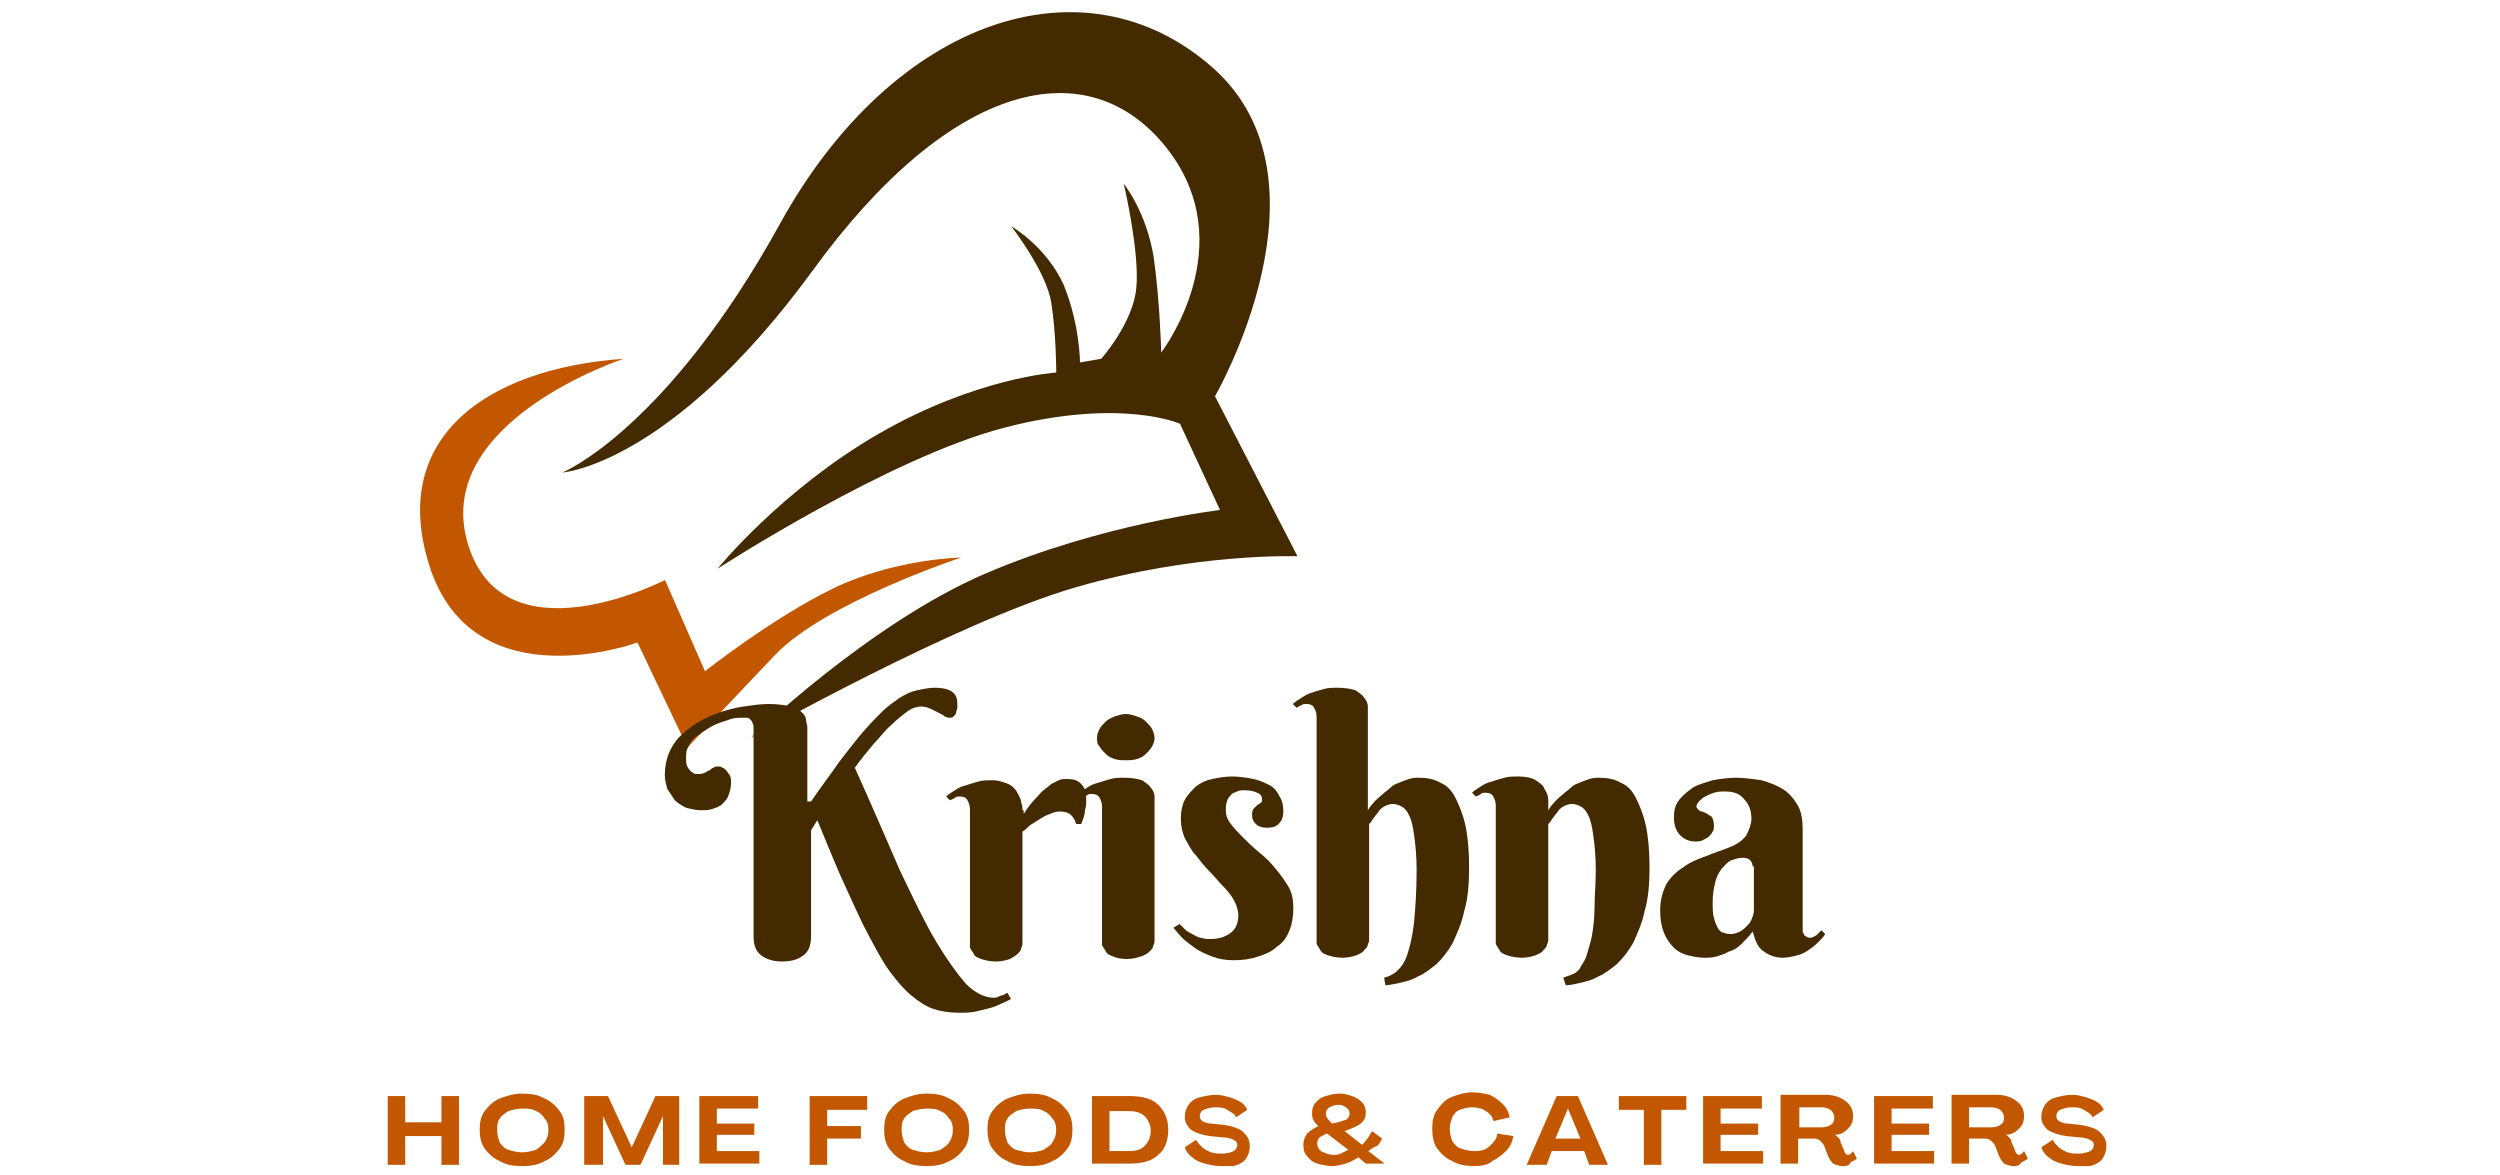 <svg xmlns="http://www.w3.org/2000/svg" xmlns:xlink="http://www.w3.org/1999/xlink" id="Layer_1" x="0px" y="0px" viewBox="0 0 200 94" style="enable-background:new 0 0 200 94;" xml:space="preserve"><style type="text/css">	.st0{clip-path:url(#SVGID_00000052074460279174562760000001194367329020798116_);}	.st1{clip-path:url(#SVGID_00000021113181791350960340000011287572290951582890_);}	.st2{clip-path:url(#SVGID_00000019665163050636672670000002093228887806297770_);}	.st3{fill-rule:evenodd;clip-rule:evenodd;fill:#442A00;}	.st4{clip-path:url(#SVGID_00000139265273638287808190000015054369345560985279_);}	.st5{clip-path:url(#SVGID_00000077317954676361976830000017794899365774496151_);}	.st6{clip-path:url(#SVGID_00000025422335933862166160000003639311552895633337_);}	.st7{fill-rule:evenodd;clip-rule:evenodd;fill:#C25700;}	.st8{fill:#442A00;}	.st9{fill:#C25700;}</style><g>	<g>		<defs>			<rect id="SVGID_1_" x="44.4" y="0.7" width="59.6" height="58.3"></rect>		</defs>		<clipPath id="SVGID_00000127764552889074642940000011545518010125998995_">			<use xlink:href="#SVGID_1_" style="overflow:visible;"></use>		</clipPath>		<g style="clip-path:url(#SVGID_00000127764552889074642940000011545518010125998995_);">			<g>				<defs>											<rect id="SVGID_00000099641700227708975930000003657792595054355367_" x="30.3" y="-0.6" transform="matrix(0.988 -0.152 0.152 0.988 -3.516 10.927)" width="78.5" height="58"></rect>				</defs>				<clipPath id="SVGID_00000119809938267958721510000016369204846002478264_">					<use xlink:href="#SVGID_00000099641700227708975930000003657792595054355367_" style="overflow:visible;"></use>				</clipPath>				<g style="clip-path:url(#SVGID_00000119809938267958721510000016369204846002478264_);">					<g>						<defs>															<rect id="SVGID_00000145772003979855850640000015586301276811595920_" x="30.3" y="-0.6" transform="matrix(0.988 -0.152 0.152 0.988 -3.516 10.927)" width="78.5" height="58"></rect>						</defs>						<clipPath id="SVGID_00000176026510074207610500000010129064621143321237_">							<use xlink:href="#SVGID_00000145772003979855850640000015586301276811595920_" style="overflow:visible;"></use>						</clipPath>						<g style="clip-path:url(#SVGID_00000176026510074207610500000010129064621143321237_);">							<path class="st3" d="M45,37.8c0,0,8.6-0.6,19.9-16C76.1,6.3,87.1,4,93.3,11.8c6.2,7.8-0.4,16.4-0.4,16.4s-0.1-4-0.6-7.6        c-0.6-3.7-2.4-5.9-2.4-5.9s1.3,5.5,1,8.4c-0.3,2.8-2.8,5.6-2.8,5.6l-1.7,0.3c0,0,0-3-1.3-6.2c-1.4-3.1-4.2-4.7-4.2-4.7        s2.8,3.6,3.2,6.1c0.4,2.5,0.4,5.6,0.4,5.6s-6.4,0.4-14.2,4.9S57.4,45.5,57.4,45.5s13.7-8.9,23-11.3c9.3-2.4,14-0.3,14-0.3        l3.2,6.9c0,0-9.5,1.1-18.8,5.1C69.5,49.9,60.1,59,60.1,59S76.4,49.8,86,47c9.6-2.8,17.8-2.5,17.8-2.5l-6.6-12.8        c0,0,10-17.3-0.2-26.3c-10.2-9-25.5-4-34.6,12.5C53.3,34.4,45,37.8,45,37.8z"></path>						</g>					</g>				</g>			</g>		</g>	</g>	<g>		<defs>			<rect id="SVGID_00000013911149009040759720000012826477852557291679_" x="33.6" y="28.6" width="43.8" height="31.7"></rect>		</defs>		<clipPath id="SVGID_00000069371048525171108590000003307827867433838981_">			<use xlink:href="#SVGID_00000013911149009040759720000012826477852557291679_" style="overflow:visible;"></use>		</clipPath>		<g style="clip-path:url(#SVGID_00000069371048525171108590000003307827867433838981_);">			<g>				<defs>											<rect id="SVGID_00000080191201277081131830000014194170409166823822_" x="30.3" y="-0.6" transform="matrix(0.988 -0.152 0.152 0.988 -3.516 10.927)" width="78.5" height="58"></rect>				</defs>				<clipPath id="SVGID_00000057144410352885632130000015002758387496450982_">					<use xlink:href="#SVGID_00000080191201277081131830000014194170409166823822_" style="overflow:visible;"></use>				</clipPath>				<g style="clip-path:url(#SVGID_00000057144410352885632130000015002758387496450982_);">					<g>						<defs>															<rect id="SVGID_00000088133871938028359340000011129478027824080295_" x="30.3" y="-0.6" transform="matrix(0.988 -0.152 0.152 0.988 -3.516 10.927)" width="78.5" height="58"></rect>						</defs>						<clipPath id="SVGID_00000105408195400107317200000015136214883868701570_">							<use xlink:href="#SVGID_00000088133871938028359340000011129478027824080295_" style="overflow:visible;"></use>						</clipPath>						<g style="clip-path:url(#SVGID_00000105408195400107317200000015136214883868701570_);">							<path class="st7" d="M49.9,28.7c0,0-15.3,5-12.5,14.7c2.8,9.7,15.8,3,15.8,3l3.2,7.3c0,0,5.3-4.2,10.2-6.6s10.3-2.5,10.3-2.5        s-10.9,3.6-14.9,7.8S55,59.8,55,59.8l-4-8.4c0,0-12.8,4.7-16.5-5.7C30.9,35.3,38.6,29.5,49.9,28.7z"></path>						</g>					</g>				</g>			</g>		</g>	</g>	<g>		<g transform="translate(114.185, 237.519)">			<g>				<path class="st8" d="M-49.3-173.4c0.8-1.2,1.6-2.2,2.2-3.1c0.7-0.9,1.3-1.7,1.9-2.4c0.6-0.7,1.1-1.2,1.6-1.7     c0.5-0.5,1-0.8,1.4-1.1c0.5-0.3,0.9-0.5,1.4-0.6c0.5-0.1,0.9-0.2,1.4-0.2c1.2,0,1.8,0.4,1.8,1.2c0,0.1,0,0.2,0,0.4     c0,0.1-0.1,0.3-0.1,0.4c0,0.1-0.1,0.2-0.2,0.3c-0.1,0.1-0.2,0.1-0.3,0.1c-0.1,0-0.2,0-0.4-0.1c-0.1-0.1-0.3-0.2-0.5-0.3     c-0.2-0.1-0.4-0.2-0.6-0.3c-0.2-0.1-0.5-0.2-0.8-0.2c-0.3,0-0.7,0.1-1.1,0.4c-0.4,0.3-0.8,0.6-1.3,1.1c-0.5,0.4-0.9,1-1.4,1.5     c-0.5,0.6-1,1.2-1.5,1.9c1.4,3.1,2.6,5.9,3.6,8.2c1.1,2.3,2,4.2,2.9,5.7c0.9,1.5,1.7,2.6,2.4,3.4c0.7,0.7,1.5,1.1,2.2,1.1     c0.1,0,0.3,0,0.4-0.1c0.1,0,0.2-0.1,0.3-0.1c0.1,0,0.2-0.1,0.4-0.2l0.3,0.5c-0.2,0.1-0.4,0.2-0.6,0.3c-0.3,0.1-0.6,0.3-1,0.4     c-0.4,0.1-0.8,0.2-1.2,0.3c-0.5,0.1-0.9,0.1-1.4,0.1c-0.7,0-1.4-0.1-2-0.3c-0.6-0.2-1.2-0.6-1.8-1.1c-0.6-0.5-1.1-1.1-1.7-1.9     c-0.6-0.8-1.1-1.8-1.7-2.9c-0.6-1.1-1.2-2.5-1.9-4c-0.7-1.5-1.4-3.3-2.2-5.2l-0.5,0.8v8.5c0,0.7-0.2,1.2-0.6,1.5     c-0.4,0.3-0.9,0.5-1.7,0.5c-0.8,0-1.3-0.2-1.7-0.5c-0.4-0.3-0.6-0.8-0.6-1.5v-16.6c0-0.2,0-0.4-0.1-0.5c0-0.1-0.1-0.2-0.2-0.3     c-0.1-0.1-0.2-0.1-0.3-0.1c-0.1,0-0.2,0-0.4,0c-0.2,0-0.5,0-0.8,0.1c-0.3,0.1-0.6,0.2-0.9,0.3c-0.3,0.1-0.7,0.3-1,0.5     c-0.3,0.2-0.6,0.4-0.9,0.6c-0.3,0.2-0.5,0.5-0.6,0.8c-0.2,0.3-0.2,0.6-0.2,0.9c0,0.3,0,0.5,0.1,0.7c0.1,0.2,0.2,0.3,0.3,0.4     c0.1,0.1,0.2,0.1,0.3,0.2c0.1,0,0.2,0,0.2,0c0.2,0,0.4,0,0.6-0.1c0.2-0.1,0.3-0.2,0.4-0.2c0.1-0.1,0.2-0.2,0.3-0.2     c0.1-0.1,0.2-0.1,0.4-0.1c0.1,0,0.2,0,0.3,0.1c0.1,0,0.2,0.1,0.3,0.2c0.1,0.1,0.2,0.3,0.3,0.4c0.1,0.2,0.1,0.4,0.1,0.6     c0,0.4-0.1,0.7-0.2,1c-0.1,0.3-0.3,0.5-0.5,0.7c-0.2,0.2-0.5,0.3-0.8,0.4c-0.3,0.1-0.6,0.1-0.9,0.1c-0.4,0-0.8-0.1-1.2-0.2     c-0.4-0.2-0.7-0.4-0.9-0.6c-0.2-0.3-0.4-0.6-0.6-0.9c-0.1-0.4-0.2-0.7-0.2-1.1c0-0.6,0.1-1.2,0.3-1.7c0.2-0.5,0.5-1,0.9-1.4     c0.4-0.4,0.9-0.8,1.4-1.1c0.5-0.3,1.1-0.6,1.7-0.8c0.6-0.2,1.3-0.4,2-0.5c0.7-0.1,1.4-0.2,2-0.2c0.8,0,1.3,0.1,1.8,0.2     c0.4,0.1,0.7,0.3,0.9,0.5c0.2,0.2,0.3,0.4,0.3,0.6c0,0.2,0.1,0.4,0.1,0.5V-173.4z"></path>			</g>		</g>	</g>	<g>		<g transform="translate(149.497, 237.519)">			<g>				<path class="st8" d="M-67.6-172.4c0.3-0.5,0.7-1,1.1-1.4c0.2-0.2,0.3-0.4,0.5-0.5c0.2-0.2,0.4-0.3,0.6-0.5     c0.2-0.1,0.4-0.2,0.6-0.3c0.2-0.1,0.4-0.1,0.7-0.1c0.5,0,0.8,0.1,1.1,0.4c0.3,0.3,0.4,0.7,0.4,1.2c0,0.3,0,0.6-0.1,0.9     c0,0.3-0.1,0.6-0.3,1.1h-0.4c-0.1-0.3-0.2-0.5-0.4-0.7c-0.2-0.2-0.5-0.3-0.9-0.3c-0.3,0-0.6,0.1-0.8,0.2     c-0.3,0.1-0.5,0.2-0.8,0.4c-0.3,0.2-0.5,0.3-0.8,0.5c-0.2,0.2-0.4,0.4-0.6,0.5v8.9c0,0.1,0,0.3-0.1,0.4c0,0.2-0.1,0.3-0.3,0.5     c-0.1,0.1-0.4,0.3-0.6,0.4c-0.3,0.1-0.7,0.2-1.1,0.2c-0.5,0-0.9-0.1-1.2-0.2c-0.3-0.1-0.5-0.2-0.6-0.4c-0.1-0.2-0.2-0.3-0.3-0.5     c0-0.2,0-0.3,0-0.4v-10.7c0-0.3-0.1-0.5-0.2-0.7c-0.1-0.2-0.3-0.3-0.6-0.3c-0.2,0-0.3,0-0.4,0.1c-0.1,0.1-0.2,0.1-0.4,0.2     l-0.3-0.3c0.2-0.2,0.4-0.3,0.7-0.5c0.3-0.2,0.5-0.3,0.9-0.4c0.3-0.1,0.6-0.2,1-0.3c0.3-0.1,0.7-0.1,1.1-0.1c0.4,0,0.7,0.1,1,0.2     c0.3,0.1,0.5,0.2,0.7,0.4c0.2,0.2,0.3,0.4,0.4,0.6c0.1,0.2,0.2,0.4,0.2,0.6c0.1,0.2,0.1,0.4,0.1,0.6     C-67.6-172.8-67.6-172.6-67.6-172.4z"></path>			</g>		</g>	</g>	<g>		<g transform="translate(166.063, 237.519)">			<g>				<path class="st8" d="M-73.7-162.3c0,0.1,0,0.3-0.1,0.4c0,0.2-0.1,0.3-0.3,0.5c-0.2,0.2-0.4,0.3-0.7,0.4     c-0.3,0.1-0.7,0.2-1.1,0.2c-0.5,0-0.9-0.1-1.1-0.2c-0.3-0.1-0.5-0.2-0.6-0.4c-0.1-0.2-0.2-0.3-0.3-0.5c0-0.2,0-0.3,0-0.4v-10.7     c0-0.3-0.1-0.5-0.2-0.7c-0.1-0.2-0.3-0.3-0.6-0.3c-0.2,0-0.3,0-0.4,0.1c-0.1,0.1-0.2,0.1-0.4,0.2l-0.3-0.3     c0.2-0.2,0.4-0.3,0.7-0.5c0.3-0.2,0.5-0.3,0.9-0.4c0.3-0.1,0.6-0.2,1-0.3c0.3-0.1,0.7-0.1,1.1-0.1c0.6,0,1.1,0.1,1.4,0.2     c0.3,0.2,0.6,0.4,0.7,0.6c0.2,0.2,0.3,0.5,0.3,0.7c0,0.3,0,0.5,0,0.7V-162.3z M-78.3-178.5c0-0.3,0.1-0.5,0.2-0.7     c0.1-0.2,0.3-0.4,0.5-0.6c0.2-0.2,0.5-0.3,0.7-0.4c0.3-0.1,0.6-0.2,0.9-0.2c0.3,0,0.6,0.1,0.9,0.2c0.3,0.1,0.5,0.2,0.7,0.4     c0.2,0.2,0.4,0.4,0.5,0.6c0.1,0.2,0.2,0.5,0.2,0.7c0,0.3-0.1,0.5-0.2,0.7c-0.1,0.2-0.3,0.4-0.5,0.6c-0.2,0.2-0.4,0.3-0.7,0.4     c-0.3,0.1-0.6,0.1-0.9,0.1c-0.3,0-0.6,0-0.9-0.1c-0.3-0.1-0.5-0.2-0.7-0.4c-0.2-0.2-0.4-0.4-0.5-0.6     C-78.3-178-78.3-178.2-78.3-178.5z"></path>			</g>		</g>	</g>	<g>		<g transform="translate(177.367, 237.519)">			<g>				<path class="st8" d="M-77.8-174.3c-0.2,0-0.4,0-0.6,0.1c-0.2,0.1-0.4,0.1-0.5,0.3c-0.1,0.1-0.3,0.3-0.3,0.5     c-0.1,0.2-0.1,0.4-0.1,0.7c0,0.4,0.1,0.7,0.4,1.1c0.3,0.4,0.6,0.7,1,1.1c0.4,0.4,0.8,0.8,1.3,1.2c0.5,0.4,0.9,0.8,1.3,1.3     c0.4,0.5,0.7,0.9,1,1.4c0.3,0.5,0.4,1.1,0.4,1.7c0,0.7-0.1,1.3-0.3,1.8c-0.2,0.5-0.5,1-1,1.3c-0.4,0.4-0.9,0.6-1.5,0.8     c-0.6,0.2-1.2,0.3-2,0.3c-0.6,0-1.2-0.1-1.7-0.3c-0.5-0.2-1-0.4-1.4-0.7c-0.4-0.3-0.7-0.5-1-0.8c-0.3-0.3-0.5-0.6-0.7-0.8     l0.5-0.3c0.1,0.1,0.3,0.3,0.4,0.4c0.2,0.2,0.4,0.3,0.6,0.4c0.2,0.1,0.5,0.3,0.7,0.3c0.3,0.1,0.5,0.1,0.8,0.1     c0.7,0,1.2-0.2,1.6-0.5c0.4-0.3,0.6-0.8,0.6-1.4c0-0.3-0.1-0.7-0.3-1.1c-0.2-0.4-0.5-0.8-0.9-1.2c-0.4-0.4-0.7-0.8-1.1-1.2     c-0.4-0.4-0.8-0.9-1.1-1.3c-0.4-0.4-0.6-0.9-0.9-1.4c-0.2-0.5-0.3-1-0.3-1.5c0-0.6,0.1-1.1,0.3-1.5c0.2-0.4,0.6-0.8,0.9-1.1     c0.4-0.3,0.8-0.5,1.3-0.6c0.5-0.1,1-0.2,1.6-0.2c0.6,0,1.2,0.1,1.7,0.2c0.5,0.1,0.9,0.3,1.3,0.5c0.4,0.2,0.6,0.5,0.8,0.9     c0.2,0.3,0.3,0.7,0.3,1.2c0,0.4-0.1,0.7-0.3,0.9c-0.2,0.3-0.6,0.4-1,0.4c-0.4,0-0.7-0.1-0.9-0.3c-0.2-0.2-0.3-0.4-0.3-0.7     c0-0.2,0-0.3,0.1-0.5c0.1-0.1,0.2-0.2,0.3-0.3c0.1-0.1,0.2-0.1,0.3-0.2c0.1-0.1,0.1-0.1,0.1-0.2c0-0.3-0.1-0.5-0.4-0.6     C-77-174.2-77.3-174.3-77.8-174.3z"></path>			</g>		</g>	</g>	<g>		<g transform="translate(193.129, 237.519)">			<g>				<path class="st8" d="M-83.7-172.7c0.3-0.5,0.7-0.9,1.2-1.3c0.2-0.2,0.4-0.3,0.6-0.5c0.2-0.2,0.4-0.3,0.7-0.4     c0.2-0.1,0.5-0.2,0.8-0.3c0.3-0.1,0.5-0.1,0.8-0.1c0.6,0,1.2,0.1,1.7,0.4c0.5,0.2,0.9,0.6,1.2,1.2c0.3,0.6,0.6,1.3,0.8,2.2     c0.2,0.9,0.3,2.1,0.3,3.4c0,1.3-0.1,2.5-0.4,3.5c-0.2,1-0.6,1.8-0.9,2.5c-0.4,0.7-0.8,1.2-1.3,1.7c-0.5,0.4-1,0.8-1.5,1     c-0.5,0.3-1,0.4-1.4,0.5c-0.5,0.1-0.9,0.2-1.2,0.2l-0.1-0.6c0.4-0.1,0.8-0.3,1.1-0.6c0.3-0.3,0.6-0.7,0.8-1.4     c0.2-0.6,0.4-1.5,0.5-2.5c0.1-1.1,0.2-2.4,0.2-4.1c0-1.2-0.1-2.1-0.2-2.8c-0.1-0.7-0.2-1.2-0.4-1.6c-0.2-0.4-0.4-0.6-0.6-0.7     c-0.2-0.1-0.4-0.2-0.7-0.2c-0.3,0-0.5,0.1-0.7,0.2c-0.2,0.1-0.4,0.3-0.5,0.5c-0.2,0.2-0.3,0.4-0.4,0.5c-0.1,0.2-0.2,0.3-0.3,0.4     v9.2c0,0.1,0,0.3-0.1,0.4c0,0.2-0.1,0.3-0.3,0.5c-0.1,0.2-0.4,0.3-0.6,0.4c-0.3,0.1-0.7,0.2-1.1,0.2c-0.5,0-0.9-0.1-1.2-0.2     c-0.3-0.1-0.5-0.2-0.6-0.4c-0.1-0.2-0.2-0.3-0.3-0.5c0-0.2,0-0.3,0-0.4v-17.8c0-0.3-0.1-0.5-0.2-0.7c-0.1-0.2-0.3-0.3-0.6-0.3     c-0.2,0-0.3,0-0.4,0.1c-0.1,0-0.2,0.1-0.4,0.2l-0.3-0.3c0.2-0.2,0.4-0.3,0.7-0.5c0.3-0.2,0.5-0.3,0.8-0.4c0.3-0.1,0.6-0.2,1-0.3     c0.3-0.1,0.7-0.1,1.1-0.1c0.6,0,1.1,0.1,1.4,0.2c0.3,0.2,0.6,0.4,0.7,0.6c0.2,0.2,0.3,0.5,0.3,0.7c0,0.3,0,0.5,0,0.7V-172.7z"></path>			</g>		</g>	</g>	<g>		<g transform="translate(215.762, 237.519)">			<g>				<path class="st8" d="M-88.1-167.9c0-1.2-0.1-2.1-0.2-2.8c-0.1-0.7-0.2-1.2-0.4-1.6c-0.2-0.4-0.4-0.6-0.6-0.7     c-0.2-0.1-0.4-0.2-0.7-0.2c-0.3,0-0.5,0.1-0.7,0.2c-0.2,0.1-0.4,0.3-0.5,0.5c-0.2,0.2-0.3,0.4-0.4,0.5c-0.1,0.2-0.2,0.3-0.3,0.4     v9.2c0,0.1,0,0.3-0.1,0.4c0,0.2-0.1,0.3-0.3,0.5c-0.1,0.2-0.4,0.3-0.6,0.4c-0.3,0.1-0.7,0.2-1.1,0.2c-0.5,0-0.9-0.1-1.2-0.2     c-0.3-0.1-0.5-0.2-0.6-0.4c-0.1-0.2-0.2-0.3-0.3-0.5c0-0.2,0-0.3,0-0.4v-10.7c0-0.3-0.1-0.5-0.2-0.7c-0.1-0.2-0.3-0.3-0.6-0.3     c-0.2,0-0.3,0-0.4,0.1c-0.1,0.1-0.2,0.1-0.4,0.2l-0.3-0.3c0.2-0.2,0.4-0.3,0.7-0.5c0.3-0.2,0.5-0.3,0.9-0.4     c0.3-0.1,0.6-0.2,1-0.3c0.3-0.1,0.7-0.1,1.1-0.1c0.6,0,1.1,0.1,1.4,0.3c0.3,0.2,0.6,0.4,0.7,0.7c0.2,0.3,0.3,0.6,0.3,0.9     c0,0.3,0,0.6,0,0.8c0.3-0.5,0.7-0.9,1.2-1.3c0.2-0.2,0.4-0.3,0.6-0.5c0.2-0.2,0.4-0.3,0.7-0.4c0.2-0.1,0.5-0.2,0.8-0.3     c0.3-0.1,0.5-0.1,0.8-0.1c0.6,0,1.2,0.1,1.7,0.4c0.5,0.2,0.9,0.6,1.2,1.2c0.3,0.6,0.6,1.3,0.8,2.2c0.2,0.9,0.3,2.1,0.3,3.4     c0,1.3-0.1,2.5-0.4,3.5c-0.2,1-0.6,1.8-0.9,2.5c-0.4,0.7-0.8,1.2-1.3,1.7c-0.5,0.4-1,0.8-1.5,1c-0.5,0.3-1,0.4-1.4,0.5     c-0.5,0.1-0.8,0.2-1.2,0.2l-0.2-0.6c0.3-0.1,0.5-0.2,0.8-0.3c0.2-0.1,0.5-0.3,0.6-0.6c0.2-0.3,0.4-0.6,0.5-1     c0.1-0.4,0.3-0.9,0.4-1.5c0.1-0.6,0.2-1.4,0.2-2.2C-88.2-165.8-88.1-166.8-88.1-167.9z"></path>			</g>		</g>	</g>	<g>		<g transform="translate(238.613, 237.519)">			<g>				<path class="st8" d="M-98.4-168.2c0-0.2-0.1-0.4-0.2-0.5c-0.1-0.1-0.3-0.2-0.6-0.2c-0.3,0-0.6,0.1-0.9,0.2     c-0.3,0.1-0.5,0.4-0.8,0.7c-0.2,0.3-0.4,0.6-0.5,1.1c-0.1,0.4-0.2,0.9-0.2,1.5c0,0.5,0,1,0.1,1.3c0.1,0.4,0.2,0.6,0.3,0.8     c0.1,0.2,0.3,0.4,0.5,0.4c0.2,0.1,0.4,0.1,0.6,0.1c0.2,0,0.5-0.1,0.7-0.2c0.2-0.1,0.4-0.3,0.6-0.5c0.2-0.2,0.3-0.4,0.4-0.7     c0.1-0.2,0.1-0.5,0.1-0.7V-168.2z M-100.6-174.2c-0.3,0-0.6,0-0.9,0.1c-0.3,0.1-0.5,0.2-0.7,0.3c-0.2,0.1-0.3,0.2-0.5,0.4     c-0.1,0.1-0.2,0.3-0.2,0.4c0,0.1,0.1,0.2,0.2,0.3c0.1,0.1,0.3,0.1,0.5,0.2c0.2,0.1,0.3,0.2,0.5,0.3c0.1,0.1,0.2,0.4,0.2,0.7     c0,0.2,0,0.4-0.1,0.5c-0.1,0.2-0.2,0.3-0.3,0.4c-0.1,0.1-0.3,0.2-0.5,0.3c-0.2,0.1-0.4,0.1-0.6,0.1c-0.5,0-0.9-0.2-1.2-0.5     c-0.3-0.3-0.5-0.8-0.5-1.4c0-0.6,0.1-1,0.4-1.4c0.3-0.4,0.7-0.7,1.1-1c0.5-0.3,1-0.4,1.6-0.6c0.6-0.1,1.2-0.2,1.8-0.2     c0.7,0,1.4,0.1,2.1,0.2c0.7,0.2,1.2,0.4,1.7,0.7c0.5,0.3,0.9,0.8,1.2,1.3c0.3,0.5,0.4,1.2,0.4,1.9v7.8c0,0.1,0,0.2,0,0.3     c0,0.1,0,0.2,0.1,0.3c0,0.1,0.1,0.2,0.2,0.2c0.1,0.1,0.2,0.1,0.3,0.1c0.2,0,0.3-0.1,0.5-0.2c0.1-0.1,0.3-0.3,0.4-0.4l0.3,0.3     c-0.1,0.2-0.3,0.4-0.5,0.6c-0.2,0.2-0.4,0.4-0.7,0.6c-0.3,0.2-0.6,0.4-1,0.5c-0.4,0.1-0.8,0.2-1.2,0.2c-0.6,0-1.1-0.2-1.5-0.5     c-0.5-0.3-0.7-0.9-0.9-1.6c-0.3,0.4-0.6,0.7-0.9,1c-0.3,0.3-0.6,0.5-1,0.6c-0.3,0.2-0.7,0.3-1,0.4c-0.3,0.1-0.7,0.1-1,0.1     c-0.4,0-0.9-0.1-1.3-0.2c-0.4-0.1-0.8-0.3-1.1-0.6c-0.3-0.3-0.6-0.7-0.8-1.2c-0.2-0.5-0.3-1.1-0.3-1.8c0-0.8,0.2-1.5,0.5-2.1     c0.3-0.5,0.8-1,1.3-1.3c0.5-0.4,1.2-0.7,1.8-0.9c0.7-0.3,1.4-0.5,2.1-0.8c0.5-0.2,0.9-0.5,1.2-0.9c0.2-0.4,0.4-0.9,0.4-1.3     c0-0.7-0.2-1.2-0.6-1.6C-99.4-174-99.9-174.2-100.6-174.2z"></path>			</g>		</g>	</g>	<g>		<g transform="translate(78.317, 263.786)">			<g>				<path class="st9" d="M-47.3-170.6v-5.5h1.4v2.1h2.9v-2.1h1.4v5.5H-43v-2.3h-2.9v2.3H-47.3z"></path>			</g>		</g>	</g>	<g>		<g transform="translate(89.974, 263.786)">			<g>				<path class="st9" d="M-48.2-170.5c-0.7,0-1.3-0.1-1.8-0.4c-0.5-0.2-0.9-0.6-1.2-1c-0.3-0.4-0.4-1-0.4-1.5c0-0.6,0.1-1.1,0.4-1.5     c0.3-0.4,0.7-0.8,1.2-1c0.5-0.2,1.1-0.4,1.8-0.4c0.7,0,1.3,0.1,1.8,0.4c0.5,0.2,0.9,0.6,1.2,1c0.3,0.4,0.4,0.9,0.4,1.5     c0,0.6-0.1,1.1-0.4,1.5c-0.3,0.4-0.7,0.8-1.2,1C-46.9-170.6-47.5-170.5-48.2-170.5z M-48.2-171.6c0.4,0,0.8-0.1,1.1-0.2     c0.3-0.2,0.5-0.4,0.7-0.6c0.2-0.3,0.3-0.6,0.3-1c0-0.4-0.1-0.7-0.3-0.9c-0.2-0.3-0.4-0.5-0.7-0.6c-0.3-0.2-0.7-0.2-1.1-0.2     c-0.4,0-0.8,0.1-1.1,0.2c-0.3,0.2-0.6,0.4-0.7,0.6c-0.2,0.3-0.2,0.6-0.2,0.9c0,0.4,0.1,0.7,0.2,1c0.2,0.3,0.4,0.5,0.7,0.6     C-49-171.7-48.6-171.6-48.2-171.6z"></path>			</g>		</g>	</g>	<g>		<g transform="translate(103.038, 263.786)">			<g>				<path class="st9" d="M-56.3-170.6v-5.5h1.9l1.9,4.1h0l1.9-4.1h1.9v5.5h-1.3v-3.9h0l-1.8,3.9h-1.2l-1.8-3.9h0v3.9H-56.3z"></path>			</g>		</g>	</g>	<g>		<g transform="translate(117.547, 263.786)">			<g>				<path class="st9" d="M-61.6-170.6v-5.5h4.7v1h-3.3v1.2h3v0.9h-3v1.3h3.4v1H-61.6z"></path>			</g>		</g>	</g>	<g>		<g transform="translate(131.571, 263.786)">			<g>				<path class="st9" d="M-66.8-170.6v-5.5h4.6v1.1h-3.2v1.3h2.7v1h-2.7v2.1H-66.8z"></path>			</g>		</g>	</g>	<g>		<g transform="translate(141.03, 263.786)">			<g>				<path class="st9" d="M-66.9-170.5c-0.7,0-1.3-0.1-1.8-0.4c-0.5-0.2-0.9-0.6-1.2-1c-0.3-0.4-0.4-1-0.4-1.5c0-0.6,0.1-1.1,0.4-1.5     c0.3-0.4,0.7-0.8,1.2-1c0.5-0.2,1.1-0.4,1.8-0.4c0.7,0,1.3,0.1,1.8,0.4c0.5,0.2,0.9,0.6,1.2,1c0.3,0.4,0.4,0.9,0.4,1.5     c0,0.6-0.1,1.1-0.4,1.5c-0.3,0.4-0.7,0.8-1.2,1C-65.6-170.6-66.2-170.5-66.9-170.5z M-66.9-171.6c0.4,0,0.8-0.1,1.1-0.2     c0.3-0.2,0.6-0.4,0.7-0.6c0.2-0.3,0.3-0.6,0.3-1c0-0.4-0.1-0.7-0.3-0.9c-0.2-0.3-0.4-0.5-0.7-0.6c-0.3-0.2-0.7-0.2-1.1-0.2     c-0.4,0-0.8,0.1-1.1,0.2c-0.3,0.2-0.6,0.4-0.7,0.6c-0.2,0.3-0.2,0.6-0.2,0.9c0,0.4,0.1,0.7,0.2,1c0.2,0.3,0.4,0.5,0.7,0.6     C-67.7-171.7-67.3-171.6-66.9-171.6z"></path>			</g>		</g>	</g>	<g>		<g transform="translate(154.094, 263.786)">			<g>				<path class="st9" d="M-71.7-170.5c-0.7,0-1.3-0.1-1.8-0.4c-0.5-0.2-0.9-0.6-1.2-1c-0.3-0.4-0.4-1-0.4-1.5c0-0.6,0.1-1.1,0.4-1.5     c0.3-0.4,0.7-0.8,1.2-1c0.5-0.2,1.1-0.4,1.8-0.4c0.7,0,1.3,0.1,1.8,0.4c0.5,0.2,0.9,0.6,1.2,1c0.3,0.4,0.4,0.9,0.4,1.5     c0,0.6-0.1,1.1-0.4,1.5c-0.3,0.4-0.7,0.8-1.2,1C-70.4-170.6-71-170.5-71.7-170.5z M-71.7-171.6c0.4,0,0.8-0.1,1.1-0.2     c0.3-0.2,0.6-0.4,0.7-0.6c0.2-0.3,0.3-0.6,0.3-1c0-0.4-0.1-0.7-0.3-0.9c-0.2-0.3-0.4-0.5-0.7-0.6c-0.3-0.2-0.7-0.2-1.1-0.2     c-0.4,0-0.8,0.1-1.1,0.2c-0.3,0.2-0.6,0.4-0.7,0.6c-0.2,0.3-0.2,0.6-0.2,0.9c0,0.4,0.1,0.7,0.2,1c0.2,0.3,0.4,0.5,0.7,0.6     C-72.4-171.7-72.1-171.6-71.7-171.6z"></path>			</g>		</g>	</g>	<g>		<g transform="translate(167.159, 263.786)">			<g>				<path class="st9" d="M-79.8-170.6v-5.5h3c1,0,1.8,0.2,2.3,0.7c0.5,0.5,0.8,1.1,0.8,2c0,0.9-0.3,1.6-0.8,2     c-0.5,0.5-1.3,0.7-2.3,0.7H-79.8z M-78.4-171.7h1.5c0.6,0,1-0.1,1.3-0.4c0.3-0.3,0.5-0.7,0.5-1.2c0-0.5-0.2-0.9-0.5-1.2     c-0.3-0.3-0.8-0.4-1.3-0.4h-1.5V-171.7z"></path>			</g>		</g>	</g>	<g>		<g transform="translate(179.082, 263.786)">			<g>				<path class="st9" d="M-81.4-170.5c-0.5,0-0.9-0.1-1.3-0.2c-0.4-0.1-0.8-0.3-1-0.5c-0.3-0.2-0.5-0.5-0.6-0.8l0.9-0.6     c0.1,0.2,0.3,0.4,0.5,0.6c0.2,0.2,0.5,0.3,0.7,0.4c0.3,0.1,0.6,0.1,0.9,0.1c0.4,0,0.7-0.1,0.9-0.2c0.2-0.1,0.3-0.3,0.3-0.5     c0-0.2-0.1-0.3-0.3-0.4c-0.2-0.1-0.5-0.2-0.9-0.2l-1-0.1c-0.7-0.1-1.2-0.3-1.5-0.5c-0.3-0.3-0.5-0.6-0.5-1c0-0.4,0.1-0.7,0.3-1     c0.2-0.3,0.5-0.5,0.9-0.6c0.4-0.1,0.8-0.2,1.3-0.2c0.4,0,0.7,0.1,1.1,0.2c0.3,0.1,0.6,0.2,0.9,0.4c0.3,0.2,0.4,0.4,0.5,0.6     l-0.9,0.6c-0.1-0.3-0.4-0.4-0.7-0.6c-0.3-0.2-0.6-0.2-1-0.2c-0.4,0-0.6,0.1-0.9,0.2c-0.2,0.1-0.3,0.3-0.3,0.5     c0,0.2,0.1,0.3,0.2,0.4c0.2,0.1,0.4,0.2,0.7,0.2l1,0.1c0.7,0.1,1.3,0.3,1.6,0.6c0.3,0.3,0.5,0.6,0.5,1.1c0,0.4-0.1,0.7-0.3,1     c-0.2,0.3-0.6,0.5-1,0.6C-80.4-170.5-80.9-170.5-81.4-170.5z"></path>			</g>		</g>	</g>	<g>		<g transform="translate(194.066, 263.786)">			<g>				<path class="st9" d="M-84.6-171.7l1.3,1h-1.5l-0.6-0.5c-0.3,0.2-0.7,0.4-1,0.5c-0.4,0.1-0.7,0.2-1.1,0.2c-0.4,0-0.8-0.1-1.2-0.2     c-0.3-0.1-0.6-0.3-0.8-0.6c-0.2-0.2-0.3-0.5-0.3-0.9c0-0.3,0.1-0.6,0.3-0.9c0.2-0.2,0.5-0.4,0.9-0.6c-0.2-0.2-0.3-0.3-0.4-0.5     c-0.1-0.2-0.1-0.4-0.1-0.6c0-0.3,0.1-0.6,0.3-0.8c0.2-0.2,0.4-0.4,0.8-0.5c0.3-0.1,0.7-0.2,1.1-0.2c0.4,0,0.7,0.1,1,0.2     c0.3,0.1,0.6,0.3,0.8,0.5c0.2,0.2,0.3,0.5,0.3,0.8c0,0.4-0.1,0.6-0.4,0.9c-0.3,0.2-0.7,0.4-1.3,0.6l1.4,1.1     c0.3-0.3,0.6-0.7,0.8-1.1l0.8,0.6c-0.1,0.2-0.2,0.4-0.4,0.6C-84.3-172-84.4-171.8-84.6-171.7z M-87-175.4     c-0.3,0-0.5,0.1-0.7,0.2c-0.2,0.1-0.3,0.3-0.3,0.5c0,0.3,0.2,0.5,0.5,0.8c0.5-0.1,0.8-0.2,1.1-0.3c0.2-0.1,0.3-0.3,0.3-0.5     c0-0.2-0.1-0.4-0.3-0.5C-86.5-175.3-86.7-175.4-87-175.4z M-87.4-171.4c0.2,0,0.4,0,0.6-0.1c0.2-0.1,0.4-0.2,0.6-0.3l-1.7-1.3     c-0.3,0.1-0.4,0.2-0.6,0.3c-0.1,0.1-0.2,0.3-0.2,0.5c0,0.2,0.1,0.4,0.3,0.6C-88-171.5-87.7-171.4-87.4-171.4z"></path>			</g>		</g>	</g>	<g>		<g transform="translate(210.178, 263.786)">			<g>				<path class="st9" d="M-92.2-170.5c-0.7,0-1.3-0.1-1.8-0.4c-0.5-0.2-0.9-0.6-1.2-1c-0.3-0.4-0.4-1-0.4-1.6c0-0.6,0.1-1.1,0.4-1.5     c0.3-0.4,0.6-0.8,1.1-1c0.5-0.2,1.1-0.4,1.7-0.4c0.5,0,1,0.1,1.4,0.2c0.4,0.2,0.7,0.4,1,0.7c0.3,0.3,0.5,0.6,0.6,1.1l-1.3,0.3     c-0.1-0.4-0.3-0.6-0.6-0.8c-0.3-0.2-0.6-0.3-1.1-0.3c-0.4,0-0.7,0.1-1,0.2c-0.3,0.1-0.5,0.4-0.6,0.6c-0.1,0.3-0.2,0.6-0.2,0.9     c0,0.4,0.1,0.7,0.2,1c0.2,0.3,0.4,0.5,0.7,0.6c0.3,0.1,0.7,0.2,1.1,0.2c0.5,0,0.9-0.1,1.2-0.4c0.3-0.3,0.6-0.6,0.6-1l1.3,0.2     c-0.1,0.5-0.3,0.9-0.6,1.2c-0.3,0.3-0.7,0.6-1.1,0.8C-91.1-170.6-91.7-170.5-92.2-170.5z"></path>			</g>		</g>	</g>	<g>		<g transform="translate(222.635, 263.786)">			<g>				<path class="st9" d="M-100.5-170.6l2.4-5.5h1.7l2.4,5.5h-1.5l-0.4-1.1h-2.6l-0.4,1.1H-100.5z M-98.2-172.7h2l-1-2.4h0     L-98.2-172.7z"></path>			</g>		</g>	</g>	<g>		<g transform="translate(234.207, 263.786)">			<g>				<path class="st9" d="M-102.7-170.6v-4.4h-2v-1.1h5.4v1.1h-2v4.4H-102.7z"></path>			</g>		</g>	</g>	<g>		<g transform="translate(244.248, 263.786)">			<g>				<path class="st9" d="M-108-170.6v-5.5h4.7v1h-3.3v1.2h3v0.9h-3v1.3h3.4v1H-108z"></path>			</g>		</g>	</g>	<g>		<g transform="translate(254.046, 263.786)">			<g>				<path class="st9" d="M-106.6-170.5c-0.3,0-0.6-0.1-0.8-0.2c-0.2-0.2-0.3-0.4-0.4-0.6l-0.3-0.8c-0.1-0.2-0.2-0.3-0.3-0.4     c-0.1-0.1-0.3-0.2-0.5-0.2h-1.3v2h-1.4v-5.5h3.6c0.7,0,1.2,0.2,1.6,0.5c0.4,0.3,0.6,0.7,0.6,1.2c0,0.4-0.1,0.7-0.4,1     c-0.3,0.3-0.6,0.5-1.1,0.5v0c0.1,0,0.2,0.1,0.3,0.2c0.1,0.1,0.2,0.2,0.2,0.4l0.3,0.7c0,0.1,0.1,0.2,0.1,0.2     c0.1,0.1,0.1,0.1,0.2,0.1c0.1,0,0.1,0,0.2-0.1c0.1,0,0.1-0.1,0.2-0.2l0.3,0.6c-0.1,0.1-0.3,0.2-0.5,0.3     C-106.1-170.5-106.4-170.5-106.6-170.5z M-110.1-173.6h1.8c0.3,0,0.6-0.1,0.7-0.2c0.2-0.1,0.3-0.3,0.3-0.6     c0-0.2-0.1-0.4-0.3-0.6c-0.2-0.1-0.4-0.2-0.7-0.2h-1.8V-173.6z"></path>			</g>		</g>	</g>	<g>		<g transform="translate(265.727, 263.786)">			<g>				<path class="st9" d="M-115.8-170.6v-5.5h4.7v1h-3.3v1.2h3v0.9h-3v1.3h3.4v1H-115.8z"></path>			</g>		</g>	</g>	<g>		<g transform="translate(275.525, 263.786)">			<g>				<path class="st9" d="M-114.4-170.5c-0.3,0-0.6-0.1-0.8-0.2c-0.2-0.2-0.3-0.4-0.4-0.6l-0.3-0.8c-0.1-0.2-0.2-0.3-0.3-0.4     c-0.1-0.1-0.3-0.2-0.5-0.2h-1.3v2h-1.4v-5.5h3.6c0.7,0,1.2,0.2,1.6,0.5c0.4,0.3,0.6,0.7,0.6,1.2c0,0.4-0.1,0.7-0.4,1     c-0.3,0.3-0.6,0.5-1.1,0.5v0c0.1,0,0.2,0.1,0.3,0.2c0.1,0.1,0.2,0.2,0.2,0.4l0.3,0.7c0,0.1,0.1,0.2,0.1,0.2     c0.1,0.1,0.1,0.1,0.2,0.1c0.1,0,0.1,0,0.2-0.1c0.1,0,0.1-0.1,0.2-0.2l0.3,0.6c-0.1,0.1-0.3,0.2-0.5,0.3     C-114-170.5-114.2-170.5-114.4-170.5z M-118-173.6h1.8c0.3,0,0.6-0.1,0.7-0.2c0.2-0.1,0.3-0.3,0.3-0.6c0-0.2-0.1-0.4-0.3-0.6     c-0.2-0.1-0.4-0.2-0.7-0.2h-1.8V-173.6z"></path>			</g>		</g>	</g>	<g>		<g transform="translate(287.206, 263.786)">			<g>				<path class="st9" d="M-121-170.5c-0.5,0-0.9-0.1-1.3-0.2c-0.4-0.1-0.8-0.3-1-0.5c-0.3-0.2-0.5-0.5-0.6-0.8l0.9-0.6     c0.1,0.2,0.3,0.4,0.5,0.6c0.2,0.2,0.5,0.3,0.7,0.4c0.3,0.1,0.6,0.1,0.9,0.1c0.4,0,0.7-0.1,0.9-0.2c0.2-0.1,0.3-0.3,0.3-0.5     c0-0.2-0.1-0.3-0.3-0.4c-0.2-0.1-0.5-0.2-0.9-0.2l-1-0.1c-0.7-0.1-1.2-0.3-1.5-0.5c-0.3-0.3-0.5-0.6-0.5-1c0-0.4,0.1-0.7,0.3-1     c0.2-0.3,0.5-0.5,0.9-0.6c0.4-0.1,0.8-0.2,1.3-0.2c0.4,0,0.7,0.1,1.1,0.2c0.3,0.1,0.6,0.2,0.9,0.4c0.3,0.2,0.4,0.4,0.5,0.6     l-0.9,0.6c-0.1-0.3-0.4-0.4-0.7-0.6c-0.3-0.2-0.6-0.2-1-0.2c-0.4,0-0.6,0.1-0.9,0.2c-0.2,0.1-0.3,0.3-0.3,0.5     c0,0.2,0.1,0.3,0.2,0.4c0.2,0.1,0.4,0.2,0.7,0.2l1,0.1c0.7,0.1,1.3,0.3,1.6,0.6c0.3,0.3,0.5,0.6,0.5,1.1c0,0.4-0.1,0.7-0.3,1     c-0.2,0.3-0.6,0.5-1,0.6C-120-170.5-120.4-170.5-121-170.5z"></path>			</g>		</g>	</g></g></svg>